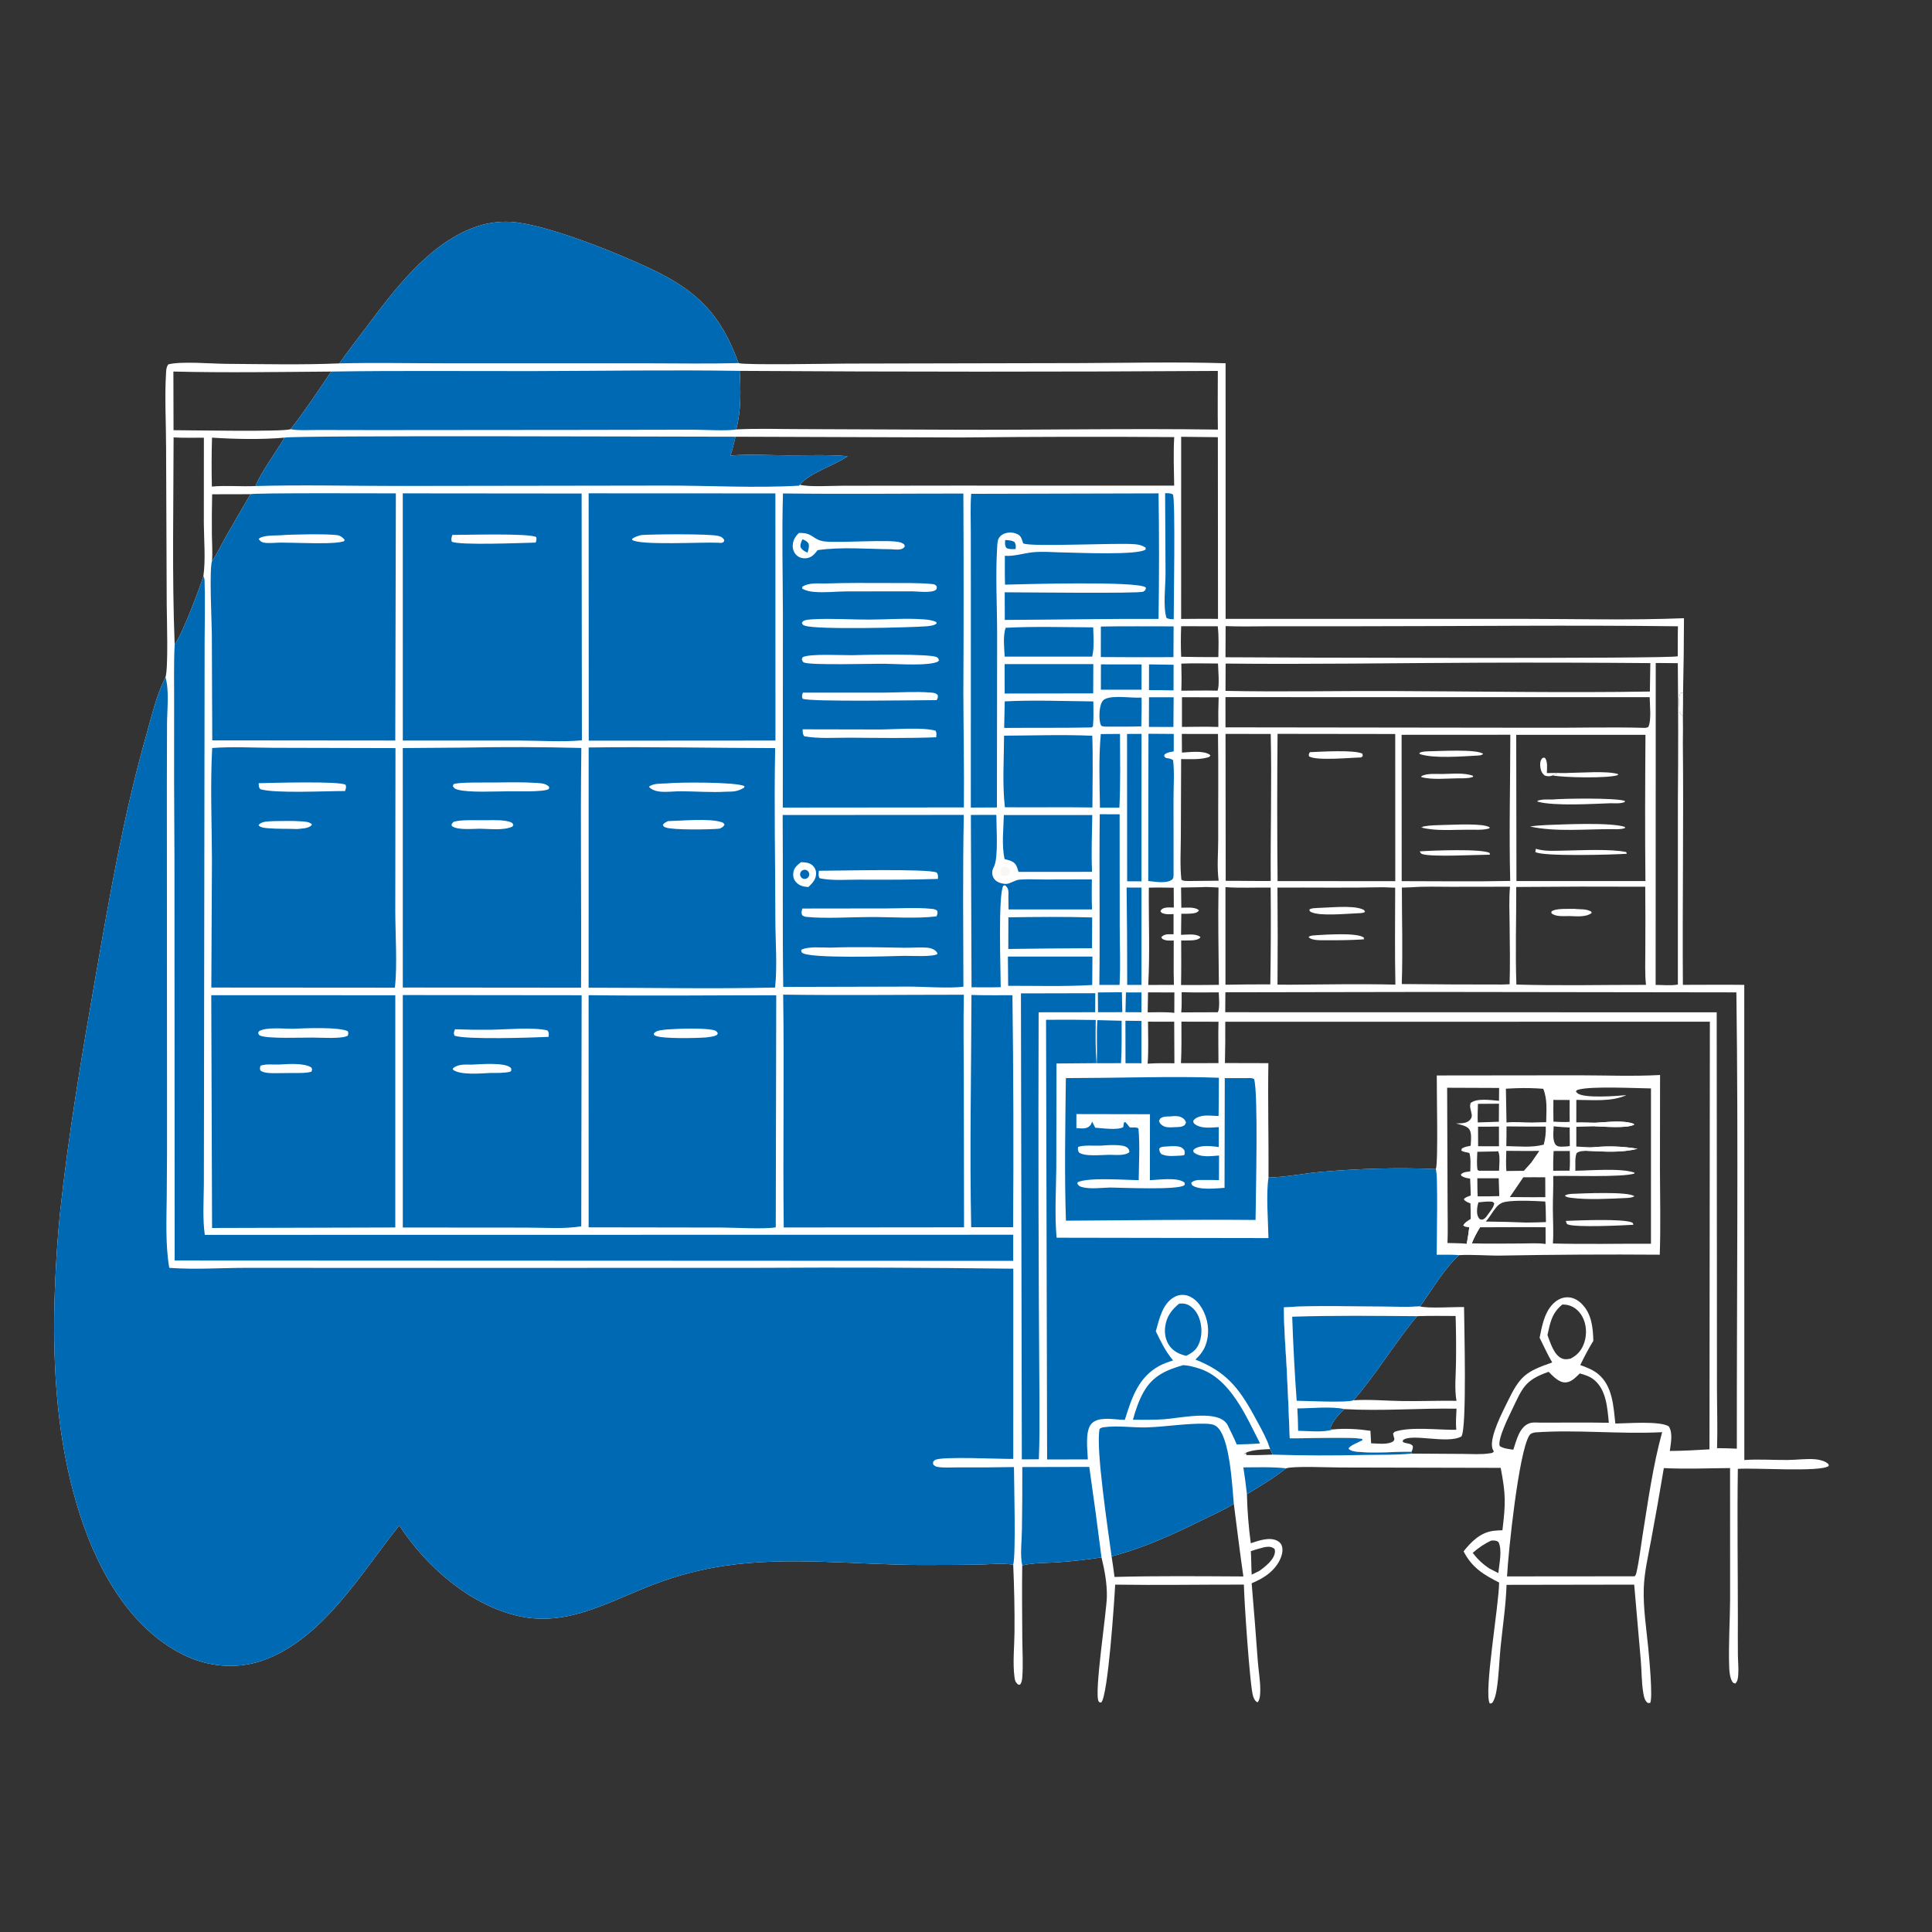 <?xml version="1.0" encoding="utf-8" ?>
<svg xmlns="http://www.w3.org/2000/svg" xmlns:xlink="http://www.w3.org/1999/xlink" width="1024" height="1024">
	<rect width="100%" height="100%" fill="#333333" stroke="none"/>
	<path fill="white" d="M179.893 192.607C184.279 186.303 189.058 180.218 193.667 174.073C208.72 154.004 226.877 129.564 251.169 120.606Q253.472 119.741 255.851 119.114Q258.23 118.487 260.66 118.104Q263.09 117.722 265.546 117.588Q268.003 117.453 270.46 117.569C288.931 118.602 326.652 133.881 344.474 142.253C369.37 153.949 382 166.421 391.416 192.45C394.523 193.615 441.051 192.726 449.224 192.702L572.313 192.444C598.027 192.359 623.897 191.735 649.591 192.538L649.602 328.01L806.419 328.001C835.046 328.01 863.948 328.807 892.541 327.664Q892.512 347.332 892.058 366.995L890.69 367.384C889.304 370.051 890.181 374.632 890.122 377.625C890.636 378.258 891.167 379.249 891.955 379.455Q892.076 386.597 891.949 393.738C892.388 436.48 891.66 479.243 891.967 521.99C902.806 521.99 913.663 521.856 924.5 521.998L924.529 773.837C932.192 773.325 939.977 773.877 947.66 773.819C952.44 773.783 957.702 772.989 962.405 773.472C964.395 773.677 967.067 774.296 968.622 775.623C969.397 776.285 969.175 775.941 969.246 777.001C964.801 780.404 929.662 777.823 921.09 778.536C920.702 804.989 921.109 831.476 921.104 857.933C921.103 864.379 921.039 870.832 921.122 877.277C921.166 880.711 921.548 884.203 921.302 887.625C921.177 889.362 921.039 891.047 919.766 892.306C918.803 892.064 918.567 892.041 918.034 891.118C916.95 889.243 916.614 886.186 916.529 884.044C916.056 872.053 916.906 859.936 916.99 847.936L916.973 778.108C905.335 778.186 893.482 778.711 881.867 778.116Q878.67 797.331 875.084 816.477C873.547 824.814 871.507 833.332 871.231 841.818C870.891 852.258 872.59 862.991 873.603 873.381C873.975 877.198 876.23 900.607 874.556 902.636C873.764 902.605 873.424 902.787 872.829 902.163C871.561 900.835 871.231 898.826 870.938 897.079C870.028 891.671 870.143 885.77 869.67 880.26L866.158 839.885L798.497 839.998C798.154 851.011 796.425 862.098 795.332 873.073C794.587 880.553 794.453 888.273 793.233 895.678C792.844 898.034 792.332 900.43 791.023 902.456C790.39 902.784 790.296 903.023 789.583 902.825C786.374 897.012 794.507 850.501 794.565 838.767C786.276 834.605 780.107 830.801 775.734 822.243C779.834 817.09 784.577 812.311 791.466 811.384C793.06 811.17 794.711 811.132 796.318 811.059C798.048 796.61 798.127 792.271 795.403 777.995L710.711 777.808C705.038 777.813 685.471 776.929 681.652 778.241C675.094 783.422 668.019 787.63 660.891 791.96Q661.2 805.013 662.944 817.952C667.034 816.602 672.876 814.453 677.022 816.662C678.363 817.377 679.242 818.405 679.576 819.914C680.288 823.132 678.557 826.94 676.747 829.503C673.376 834.276 668.639 836.94 663.4 839.182Q665.164 859.758 666.654 880.355C667.013 885.251 667.931 890.356 667.965 895.238C667.978 897.09 667.952 900.394 666.814 901.916C666.72 902.041 666.593 902.138 666.482 902.25C665.17 901.641 664.671 900.416 664.186 899.087C662.514 894.509 659.338 847.027 659.295 839.87C636.565 839.84 613.788 840.224 591.064 839.892C590.673 847.533 587.321 898.66 583.672 902.388C582.751 902.219 582.737 902.439 582.308 901.767C579.788 897.816 586.548 854.252 586.665 846.2C586.766 839.275 585.482 832.164 583.815 825.466Q572.174 827.258 560.423 828.063C554.318 828.474 547.764 828.255 541.802 829.704C541.637 842.6 541.739 855.478 541.835 868.378C541.886 875.204 542.359 882.336 541.808 889.128C541.696 890.513 541.498 891.771 540.652 892.907L539.609 892.845C538.304 891.638 537.988 891.015 537.743 889.256C536.675 881.583 537.631 872.91 537.705 865.144C537.818 853.163 537.539 841.278 537.026 829.314C530.908 828.384 524.005 829.196 517.822 829.305Q502.197 829.515 486.57 829.464C452.784 829.267 417.977 824.934 384.389 829.858Q374.91 831.245 365.636 833.645Q356.362 836.045 347.4 839.43C323.914 848.176 301.567 862.31 275.466 856.669C249.468 851.05 225.816 830.358 211.63 808.487C191.587 833.494 170.62 869.606 138.486 880.331C124.673 884.941 109.725 883.334 96.799 876.844C68.982 862.877 52.255 832.732 42.846 804.213C31.486 769.777 28.347 733.506 28.728 697.428Q29.154 670.347 31.758 643.388C36.296 600.832 43.492 558.773 50.834 516.629C58.227 474.188 65.653 431.497 77.427 390.011C80.381 379.602 82.856 368.577 87.728 358.882C89.256 354.044 88.431 327.877 88.366 320.71L88.031 237.073C88.022 223.911 87.202 210.239 88.037 197.137C88.132 195.649 88.294 194.394 89.165 193.144C95.707 191.363 112.183 192.786 119.762 192.839C139.771 192.98 159.905 193.439 179.893 192.607ZM680.48 692.93C680.488 703.656 681.363 714.309 681.968 725.011Q682.904 743.659 683.597 762.318C689.466 762.493 719.41 761.396 722.138 762.763L722.054 763.401C720.291 764.461 715.441 766.076 714.773 767.826C716.096 769.339 719.3 769.467 721.197 769.605C730.101 770.253 739.219 769.373 748.147 769.437L748.056 770.44L775.259 770.601C779.875 770.613 785.01 771.028 789.565 770.294C790.642 770.12 791.136 770.186 791.773 769.292C791.491 768.765 791.086 768.103 790.941 767.508C789.467 761.483 796.316 748.5 798.998 742.972C805.658 729.248 808.531 727.092 822.705 722.122C820.227 717.959 818.211 713.373 816.027 709.04C817.222 703.115 818.375 696.482 822.47 691.77C824.487 689.449 827.241 687.725 830.38 687.592C833.445 687.463 836.119 688.869 838.257 690.973C843.596 696.229 844.327 703.612 844.499 710.676C841.943 714.807 839.706 719.149 837.561 723.505C840.936 724.723 844.274 725.969 847.082 728.284C854.719 734.582 855.173 745.407 856.157 754.505C862.481 754.448 879.69 752.995 884.492 756.006C886.803 759.696 885.541 764.954 885.033 769.043C892.055 769.005 899.051 768.583 906.059 768.186L906.267 541.515L649.412 541.559Q649.497 552.501 649.23 563.441L672.269 563.497C671.938 583.71 672.454 603.891 672.34 624.086C681.629 623.953 691.018 621.9 700.301 621.099C720.338 619.37 740.924 618.744 761.021 619.623C762.355 622.193 761.5 658.953 761.492 665.009C765.369 665.031 769.391 664.843 773.241 665.255C765.31 672.684 759.025 683.547 752.687 692.414C746.761 692.838 740.658 692.559 734.712 692.553C716.773 692.535 698.358 691.649 680.48 692.93ZM645.48 196.601Q518.763 197.388 392.046 196.571C392.645 206.517 392.854 217.906 390.2 227.597C401.737 227.003 413.499 227.455 425.061 227.437L502.853 227.746C550.392 227.992 597.975 226.994 645.508 227.689C645.327 217.34 645.482 206.954 645.48 196.601ZM798.76 835.528L866.394 835.47C866.993 834.799 867.132 834.404 867.338 833.517C868.804 827.183 869.516 820.503 870.548 814.078C873.475 795.859 876.066 776.889 880.977 759.08C858.62 760.264 835.928 757.614 813.581 759.21C812.104 759.592 811.317 759.626 810.487 760.975C804.958 769.954 799.442 822.184 798.76 835.528ZM649.476 525.94L649.399 536.506L909.888 536.549L909.991 670.75L910.021 735.1C910.033 745.894 910.42 756.764 910.072 767.548C913.569 767.603 917.065 767.636 920.558 767.826C920.476 687.234 921.405 606.553 920.318 525.974L758.516 525.752L649.476 525.94ZM803.745 466.961L872.108 466.978C871.849 441.161 871.953 415.294 872.129 389.474L803.632 389.482L803.745 466.961ZM387.178 241.415C397.153 240.669 407.427 241.29 417.433 241.33C427.939 241.373 438.791 240.864 449.257 241.784C441.897 247.046 429.557 250.232 423.944 256.899C428.281 258.256 441.447 257.437 446.751 257.451L505.094 257.378L622.336 257.39C622.225 248.853 621.849 240.189 622.361 231.668Q566.01 231.277 509.66 231.869L389.819 231.469C388.986 234.758 388.303 238.221 387.178 241.415ZM677.146 467.003L739.527 467.02L739.501 389.036L677.133 388.955Q676.772 427.979 677.146 467.003ZM742.926 467.026C762.08 467.01 781.297 467.331 800.443 466.911C799.789 441.138 800.491 415.222 800.499 389.431L742.88 389.463L742.926 467.026ZM889.248 347.831C889.266 342.54 889.199 337.234 889.348 331.945C832.744 331.233 776.057 331.923 719.444 331.931L673.681 331.931C665.692 331.926 657.584 332.19 649.607 331.852L649.534 348.354C671.964 348.542 886.07 349.288 889.248 347.831ZM649.532 385.509L816.157 385.719C834.783 385.841 853.533 385.254 872.136 385.796L873.591 385.401C875.398 381.829 874.422 373.715 874.364 369.524L649.522 369.496L649.532 385.509ZM803.712 521.836C826.548 522.506 849.546 521.962 872.399 521.995C871.777 516 872.05 509.798 872.05 503.77Q872.157 486.877 872.01 469.984Q837.827 469.813 803.645 470.114C803.696 487.308 803.102 504.664 803.712 521.836ZM112.373 231.964Q111.99 244.925 112.296 257.888C119.948 257.174 127.757 257.988 135.458 257.61C137.681 251.385 146.919 238.589 150.8 231.972C138.399 233.034 124.803 232.759 112.373 231.964ZM645.429 331.944L626.043 331.912C625.827 337.352 625.805 342.659 626.044 348.103Q635.898 348.324 645.754 348.267C645.814 342.785 646.084 337.404 645.429 331.944ZM649.522 470.211L649.516 521.935Q661.404 521.699 673.295 521.751Q673.716 496.103 673.482 470.452C665.565 470.33 657.401 470.75 649.522 470.211ZM636.52 470.231L625.987 470.411L626.123 481.116C628.625 481.108 633.138 480.594 635.164 482.245C635.287 482.344 635.379 482.476 635.486 482.592C634.592 483.701 633.699 483.909 632.279 484.108C630.296 484.386 628.124 484.289 626.117 484.317L625.974 495.49C628.639 495.41 633.747 494.704 635.976 496.456C636.101 496.555 636.196 496.686 636.306 496.801C635.125 498.091 633.315 498.32 631.603 498.41C629.758 498.508 627.892 498.482 626.044 498.474L626.086 510.395C626.057 514.286 626.081 518.185 625.979 522.075C632.663 522.057 639.356 522.114 646.037 521.994C645.893 504.83 645.516 487.568 645.841 470.408C642.805 470.308 639.539 469.972 636.52 470.231ZM622.009 484.478C619.824 484.557 617.874 484.787 615.828 483.87L615.021 482.977C615.55 481.911 616.082 481.548 617.218 481.224C618.666 480.811 620.649 481.008 622.151 481.024L622.084 470.516C617.687 470.436 613.301 470.348 608.904 470.482C608.764 487.751 609.516 504.785 608.592 522.058L622.195 521.999Q622.006 514.938 622.078 507.875L622.097 498.489C619.925 498.537 618.087 498.748 616.119 497.668L615.495 496.781C616.594 495.551 617.671 495.238 619.315 495.173C620.212 495.138 621.116 495.155 622.015 495.168L622.009 484.478ZM828.103 691.407C822.461 695.995 821.672 700.892 820.19 707.6C821.684 711.55 823.642 718.418 828.016 720.072C829.611 720.675 830.887 720.412 832.484 720.078C836.159 718.22 838.449 715.452 839.734 711.508C841.182 707.066 840.875 701.805 838.577 697.694C837.067 694.995 834.616 692.723 831.596 691.876C830.432 691.549 829.313 691.417 828.103 691.407ZM590.708 835.81C613.446 835.205 636.269 835.434 659.015 835.557C657.143 822.709 655.608 809.895 653.947 797.029C648.93 800.224 643.227 802.697 637.893 805.33C621.914 813.218 606.495 820.388 589.161 824.886Q590.022 830.336 590.708 835.81ZM645.821 563.485C645.824 556.189 645.612 548.83 645.834 541.542L626.176 541.498C626.184 548.823 626.309 556.175 625.933 563.491L645.821 563.485ZM645.752 385.302Q645.61 377.439 645.915 369.581L626.464 369.533L626.463 385.285C632.878 385.261 639.344 385.076 645.752 385.302ZM789.25 831.261L794.154 833.767C794.594 828.98 796.357 821.541 794.206 817.274C792.785 816.347 792.136 816.527 790.47 816.517C786.676 818.25 783.711 820.326 780.566 823.053C783.074 826.346 785.813 828.936 789.25 831.261ZM626.083 536.585L645.422 536.513C646.69 534.694 646.012 528.418 645.97 525.978C639.43 525.951 632.825 526.126 626.294 525.877C626.253 529.4 626.429 533.087 626.083 536.585ZM877.519 522.027C881.224 522.014 885.699 522.501 889.302 521.839L889.317 423.63Q889.639 387.564 889.27 351.499L877.576 351.393L877.519 522.027ZM112.443 261.976Q112.188 272.642 112.295 283.31C112.35 287.938 112.737 292.802 112.354 297.402C115.091 293.613 117.133 289.023 119.443 284.934C123.802 277.217 128.319 269.583 132.789 261.93L112.443 261.976ZM667.398 832.652C670.542 830.448 675.579 826.557 675.765 822.387C675.79 821.808 675.647 821.438 675.496 820.911C673.998 819.783 672.654 819.657 670.78 819.951C670.492 819.996 670.205 820.049 669.917 820.098Q666.407 820.99 662.967 822.121C663.254 826.284 663.148 830.449 663.421 834.605L667.398 832.652ZM608.264 563.771C612.989 563.424 617.725 563.521 622.459 563.55L622.354 541.521L608.477 541.503C608.469 548.861 608.836 556.444 608.264 563.771ZM92.009 231.836C91.967 268.366 91.157 305.101 92.572 341.6C96.667 336.191 105.532 312.509 107.793 305.446C109.041 296.407 108.102 286.614 108.039 277.473L108.063 232C102.738 231.972 97.322 232.14 92.009 231.836ZM645.575 351.674C639.099 351.641 632.589 351.484 626.118 351.729C626.258 356.524 626.316 361.29 626.126 366.084C632.505 366.067 638.92 365.905 645.294 366.074C646.505 363.683 645.623 354.817 645.575 351.674ZM673.517 466.927C673.329 440.978 674.106 414.945 673.505 389.016L649.553 388.976L649.643 466.861C657.6 466.811 665.563 467.016 673.517 466.927ZM674.543 770.976L673.183 768.043C669.812 768.258 661.617 768.317 659.175 770.872L660.556 770.172L660.498 771.193C665.213 771.37 669.835 771.162 674.543 770.976ZM622.408 536.826L622.447 526.008L608.481 525.981L608.3 536.559C612.983 536.524 617.748 536.311 622.408 536.826ZM629.875 466.952L645.904 466.797C644.935 459.599 645.709 451.775 645.678 444.485C645.602 426.011 645.866 407.483 645.563 389.017L626.395 388.994L626.453 398.882C630.306 398.678 637.846 397.625 641.156 400.003C641.295 400.102 641.408 400.233 641.533 400.349C641.006 401.318 640.732 401.278 639.7 401.554C635.482 402.682 630.383 402.345 626.026 402.334L625.871 443.307C625.855 450.812 625.339 458.825 626.169 466.274C627.371 467.055 628.469 466.878 629.875 466.952ZM784.466 351.253C739.542 351.4 694.518 352.181 649.607 351.703L649.538 366.178C679.188 366.791 708.813 366.124 738.462 366.267C783.771 366.421 829.178 367.274 874.474 366.529L874.709 351.461Q829.588 351.083 784.466 351.253ZM154.016 227.497C161.686 217.723 168.598 207.218 175.572 196.937C147.753 197.143 119.708 197.615 91.903 196.929L91.974 228.014C101.638 228.022 149.587 228.974 154.016 227.497ZM820.802 727.087C808.137 731.524 807.002 735.52 801.361 747.281C799.535 751.088 793.728 762.684 794.855 766.419C796.877 767.819 799.693 767.991 802.088 768.37C803.724 763.625 805.144 756.708 810.209 754.526C812.078 753.721 814.375 753.988 816.375 754.033C828.483 754.042 840.62 753.879 852.724 754.102C851.928 746.289 851.428 736.692 844.89 731.328C842.618 729.463 840.1 728.757 837.344 727.938C835.192 729.981 832.821 732.682 829.611 732.715C826.13 732.75 823.073 729.348 820.802 727.087ZM645.489 231.72L626.041 231.511L626.028 328.055C632.536 328.027 639.062 327.904 645.568 328.03L645.489 231.72ZM677.08 470.446Q677.318 496.163 677.103 521.88L683.875 521.911C702.401 521.769 721.072 521.433 739.586 521.861C739.225 504.755 739.462 487.609 739.471 470.498L733.058 470.26C714.414 470.666 695.73 470.331 677.08 470.446ZM748.249 470.272L743.023 470.445C743.017 487.434 743.54 504.596 742.961 521.561Q769.542 521.842 796.125 521.82L800.127 521.687C800.414 511.092 800.249 500.547 800.128 489.953C800.052 483.352 799.737 476.541 800.334 469.976L768.913 470.023C762.065 470.009 755.076 469.76 748.249 470.272Z"/>
	<path fill="#0069B4" d="M87.728 358.882C89.774 366.202 88.572 375.961 88.53 383.603L88.436 415.641L88.532 589.393Q88.59 611.487 88.379 633.58C88.286 646.247 87.578 659.463 89.717 671.982C103.24 673 117.038 671.994 130.609 671.986L216.371 672.029L402.307 671.979Q469.691 671.589 537.071 672.44L537.056 773.241C530.17 773.401 499.288 771.766 495.62 773.808C495.193 774.046 494.91 774.478 494.555 774.813L494.599 776.189C495.452 776.975 495.763 777.283 496.951 777.492C500.2 778.064 503.96 777.72 507.291 777.759Q522.36 777.845 537.426 777.573C537.455 786.56 538.501 823.893 537.026 829.314C530.908 828.384 524.005 829.196 517.822 829.305Q502.197 829.515 486.57 829.464C452.784 829.267 417.977 824.934 384.389 829.858Q374.91 831.245 365.636 833.645Q356.362 836.045 347.4 839.43C323.914 848.176 301.567 862.31 275.466 856.669C249.468 851.05 225.816 830.358 211.63 808.487C191.587 833.494 170.62 869.606 138.486 880.331C124.673 884.941 109.725 883.334 96.799 876.844C68.982 862.877 52.255 832.732 42.846 804.213C31.486 769.777 28.347 733.506 28.728 697.428Q29.154 670.347 31.758 643.388C36.296 600.832 43.492 558.773 50.834 516.629C58.227 474.188 65.653 431.497 77.427 390.011C80.381 379.602 82.856 368.577 87.728 358.882Z"/>
	<path fill="#0069B4" d="M179.893 192.607C184.279 186.303 189.058 180.218 193.667 174.073C208.72 154.004 226.877 129.564 251.169 120.606Q253.472 119.741 255.851 119.114Q258.23 118.487 260.66 118.104Q263.09 117.722 265.546 117.588Q268.003 117.453 270.46 117.569C288.931 118.602 326.652 133.881 344.474 142.253C369.37 153.949 382 166.421 391.416 192.45C375.398 192.875 359.305 192.571 343.279 192.568L235.27 192.556C216.841 192.559 198.312 192.156 179.893 192.607Z"/>
	<path fill="#0069B4" d="M541.841 777.571L577.335 777.495Q580.793 801.451 583.815 825.466Q572.174 827.258 560.423 828.063C554.318 828.474 547.764 828.255 541.802 829.704C540.603 824.252 541.567 816.593 541.644 810.936Q541.901 794.254 541.841 777.571Z"/>
	<path fill="#0069B4" d="M659 777.745C666.407 777.721 674.303 777.408 681.652 778.241C675.094 783.422 668.019 787.63 660.891 791.96Q660.116 784.83 659 777.745Z"/>
	<path fill="#0069B4" d="M554.429 540.511Q567.603 540.379 580.775 540.611C580.633 548.223 580.606 555.906 581.186 563.498L559.961 563.673L559.855 618.905C559.744 631.251 558.906 643.707 560.026 656.02L672.308 656.207C672.155 646.781 670.96 633.03 672.34 624.086C681.629 623.953 691.018 621.9 700.301 621.099C720.338 619.37 740.924 618.744 761.021 619.623C762.355 622.193 761.5 658.953 761.492 665.009C765.369 665.031 769.391 664.843 773.241 665.255C765.31 672.684 759.025 683.547 752.687 692.414C756.572 693.595 771.064 692.659 775.977 692.76C776.024 701.852 777.566 756.859 774.599 761.335C767.258 765.548 748.276 759.541 743.627 763.28L743.496 764.235C744.393 764.727 745.125 764.874 746.114 765.06C747.278 765.28 747.875 765.45 748.771 766.286C749.02 767.7 748.684 768.134 748.147 769.437L748.056 770.44C739.801 771.236 731.432 771.005 723.144 771.142Q698.841 771.752 674.543 770.976L673.183 768.043L672.633 766.485C672.353 765.674 672.086 764.863 671.747 764.074C669.708 759.328 667.074 754.692 664.594 750.164C656.466 735.329 649.573 726.899 633.606 720.606C635.972 718.28 637.776 716.161 638.978 712.999C641.114 707.378 640.634 701.051 638.174 695.61C636.481 691.866 633.61 688.077 629.551 686.761C627.066 685.954 624.448 686.251 622.195 687.565C616.056 691.145 614.412 699.27 612.603 705.608C615.383 711.32 617.669 716.114 621.757 721.039C619.344 721.829 616.764 722.697 614.528 723.906C603.238 730.015 599.779 741.114 596.183 752.565C592.7 752.495 589.148 751.884 585.669 752.033C583.069 752.144 580.226 752.637 578.426 754.699C574.97 758.656 576.433 768.532 576.575 773.513L554.992 773.547L554.429 540.511ZM680.48 692.93C680.488 703.656 681.363 714.309 681.968 725.011Q682.904 743.659 683.597 762.318C689.466 762.493 719.41 761.396 722.138 762.763L722.054 763.401C720.291 764.461 715.441 766.076 714.773 767.826C716.096 769.339 719.3 769.467 721.197 769.605C730.101 770.253 739.219 769.373 748.147 769.437C748.684 768.134 749.02 767.7 748.771 766.286C747.875 765.45 747.278 765.28 746.114 765.06C745.125 764.874 744.393 764.727 743.496 764.235L743.627 763.28C748.276 759.541 767.258 765.548 774.599 761.335C777.566 756.859 776.024 701.852 775.977 692.76C771.064 692.659 756.572 693.595 752.687 692.414C746.761 692.838 740.658 692.559 734.712 692.553C716.773 692.535 698.358 691.649 680.48 692.93Z"/>
	<path fill="white" d="M752.687 692.414C756.572 693.595 771.064 692.659 775.977 692.76C776.024 701.852 777.566 756.859 774.599 761.335C767.258 765.548 748.276 759.541 743.627 763.28L743.496 764.235C744.393 764.727 745.125 764.874 746.114 765.06C747.278 765.28 747.875 765.45 748.771 766.286C749.02 767.7 748.684 768.134 748.147 769.437C739.219 769.373 730.101 770.253 721.197 769.605C719.3 769.467 716.096 769.339 714.773 767.826C715.441 766.076 720.291 764.461 722.054 763.401L722.138 762.763C719.41 761.396 689.466 762.493 683.597 762.318Q682.904 743.659 681.968 725.011C681.363 714.309 680.488 703.656 680.48 692.93C698.358 691.649 716.773 692.535 734.712 692.553C740.658 692.559 746.761 692.838 752.687 692.414ZM771.97 742.461C770.85 736.25 771.62 729.005 771.703 722.681Q771.891 710.087 771.509 697.498C764.703 697.464 757.889 697.358 751.086 697.601C739.083 711.931 729.666 728.106 717.372 742.175C725.978 741.625 734.607 742.465 743.214 742.582C752.798 742.712 762.385 742.331 771.97 742.461ZM726.364 758.345L726.715 764.978C729.999 765.074 734.657 765.742 737.669 764.366C738.654 763.916 738.699 763.694 739.081 762.749C738.784 761.774 738.555 760.815 738.351 759.817L739.151 758.897C747.27 755.989 762.806 757.987 771.86 757.827C771.486 754.134 771.829 750.33 771.994 746.625C752.118 746.306 732.403 748.003 712.529 746.855C710.4 748.672 705.609 753.937 705.281 756.786C705.262 756.951 705.287 757.118 705.29 757.283L706.392 757.637C713.106 756.984 719.709 757.387 726.364 758.345Z"/>
	<path fill="#0069B4" d="M684.894 697.885C706.926 697.161 729.043 697.443 751.086 697.601C739.083 711.931 729.666 728.106 717.372 742.175C713.968 743.601 692.387 742.481 687.262 742.422Q685.66 720.176 684.894 697.885Z"/>
	<path fill="#0069B4" d="M687.613 746.492C694.684 746.485 705.864 745.298 712.529 746.855C710.4 748.672 705.609 753.937 705.281 756.786C705.262 756.951 705.287 757.118 705.29 757.283L706.392 757.637C701.488 759.391 693.292 758.409 688.034 758.347C688.026 754.385 687.834 750.448 687.613 746.492Z"/>
	<path fill="#0069B4" d="M414.99 261.532C446.844 261.939 478.743 261.59 510.602 261.591Q510.885 314.382 510.597 367.173C510.66 387.439 511.073 407.675 510.868 427.947L414.892 428.03L414.955 326.012C414.902 304.5 414.357 283.043 414.99 261.532Z"/>
	<path fill="white" d="M451.436 347.266C457.347 347.047 493.757 346.353 496.635 348.384C497.603 349.066 497.407 349.232 497.646 350.308L497.809 349.571L497.271 350.613C492.198 353.119 475.852 351.888 469.356 351.821C461.805 351.699 429.62 352.726 426.079 351.124C425.345 350.792 425.262 350.08 424.951 349.387L425.444 348.338C429.012 346.336 446.475 347.344 451.436 347.266Z"/>
	<path fill="white" d="M423.432 282.487C431.177 282.195 430.621 286.308 437.262 286.996C445.791 287.879 471.824 285.709 477.323 287.515C477.729 287.648 477.944 287.748 478.316 287.958C479.31 288.518 479.278 288.463 479.572 289.624C479.279 290.025 479.159 290.246 478.714 290.554C477.072 291.689 474.157 291.2 472.257 291.102C459.537 290.994 445.939 289.77 433.346 291.588L433.01 292.025C431.37 294.122 429.895 295.654 427.104 295.896C425.374 296.046 423.666 295.567 422.349 294.415C420.912 293.157 420.12 291.235 420.162 289.333C420.226 286.416 421.42 284.478 423.432 282.487Z"/>
	<path fill="#0069B4" d="M425.318 285.841C426.753 286.403 427.591 286.726 428.527 288.037C429.032 289.775 428.46 291.251 428.01 292.937C426.411 292.102 425.239 291.672 424.304 290.013C424.072 288.357 424.657 287.302 425.318 285.841Z"/>
	<path fill="white" d="M437.168 309.266C448.406 308.895 459.698 308.964 470.942 309.014C478.467 309.048 486.307 308.849 493.785 309.524C495.201 309.652 495.587 309.717 496.51 310.811C496.476 311.47 496.645 312.063 496.124 312.545C494.067 314.446 486.468 313.476 483.75 313.419L448.595 313.452C443.006 313.513 437.205 314.185 431.64 313.73C429.33 313.541 427.331 313.15 425.285 312.054L425.154 311.074C428.495 308.743 433.294 309.275 437.168 309.266Z"/>
	<path fill="white" d="M425.412 386.555L466.592 386.638C474.308 386.601 488.782 385.343 495.863 387.278C496.572 388.575 496.313 389.316 496.204 390.768C481.049 391.37 465.733 391.092 450.565 390.993C442.788 390.943 433.921 391.635 426.283 390.242C425.302 388.936 425.49 388.159 425.412 386.555Z"/>
	<path fill="white" d="M425.534 367.115L468.811 367.098C476.783 367.047 485.087 366.43 493.023 367.058C494.743 367.194 495.967 367.187 497.09 368.504C497.092 369.785 497.095 369.996 496.439 371.083C487.943 371.075 428.167 372.133 425.361 370.299C424.864 368.954 425.178 368.475 425.534 367.115Z"/>
	<path fill="white" d="M431.464 328.197C441.014 327.719 450.979 328.417 460.581 328.395C470.005 328.374 479.936 327.575 489.297 328.251C491.643 328.421 494.168 328.667 496.285 329.741L496.422 330.457C494.984 331.624 493.143 331.677 491.37 331.93C482.696 332.617 432.487 333.85 426.633 331.634C425.577 331.234 425.472 331.246 425.007 330.18L425.546 329.302C427.155 328.271 429.591 328.363 431.464 328.197Z"/>
	<path fill="#0069B4" d="M311.993 261.471L410.983 261.515L411.006 392.509L312.041 392.575L311.993 261.471Z"/>
	<path fill="white" d="M339.835 283.595C346.006 283.124 375.912 282.852 380.695 284.048C382.244 284.435 383.069 284.875 383.886 286.244L383.547 287.31C382.379 287.916 381.646 287.767 380.38 287.656C372.878 287.238 338.821 289.206 335.001 286.116L335.174 285.5C336.597 284.461 338.162 284.09 339.835 283.595Z"/>
	<path fill="#0069B4" d="M312 396.187C344.924 395.715 377.917 396.464 410.851 396.511C410.25 426.684 410.92 456.987 410.954 487.178C410.968 499.007 412.048 511.71 410.825 523.419C377.945 524.185 344.884 523.484 311.977 523.503L312 396.187Z"/>
	<path fill="white" d="M353.35 415.216C359.523 414.557 390.276 414.372 394.586 416.688L394.414 417.447C391.131 419.544 388.656 419.59 384.875 419.619C377.046 420.075 369.055 419.447 361.213 419.387C357.47 419.358 353.636 419.933 349.91 419.588C347.866 419.399 345.232 418.621 343.951 416.994C346.123 415.105 350.55 415.383 353.35 415.216Z"/>
	<path fill="white" d="M354.093 435.203C361.131 435.049 375.796 433.631 382.285 435.716C383.402 436.075 383.459 436.051 384.002 437.138C383.331 438.414 382.638 438.549 381.385 439.21C376.762 439.695 356.766 440.017 352.955 438.611C351.928 438.232 351.763 438.201 351.323 437.175C352.078 436.111 352.958 435.749 354.093 435.203Z"/>
	<path fill="#0069B4" d="M213.481 261.49L308.271 261.575L308.418 392.402C297.576 393.343 286.69 392.537 275.821 392.516L213.498 392.5L213.481 261.49Z"/>
	<path fill="white" d="M239.734 283.524C245.888 283.548 281.419 282.495 284.244 284.72C284.474 286.038 284.358 286.311 283.898 287.585C277.31 287.73 242.805 289.176 239.438 287.056C238.977 285.648 239.37 284.937 239.734 283.524Z"/>
	<path fill="#0069B4" d="M112.463 396.463C123.195 395.641 134.428 396.329 145.211 396.354L209.608 396.51L209.508 482.667C209.508 494.915 210.66 511.782 209.294 523.489L112.01 523.421L112.338 455.089C112.244 435.607 111.408 415.918 112.463 396.463Z"/>
	<path fill="white" d="M137.108 415.112C142.91 414.986 180.915 413.846 183.207 416.008C183.649 417.329 183.298 418.003 182.875 419.267C172.75 419.226 145.927 420.647 137.997 418.308C137.012 417.163 137.197 416.588 137.108 415.112Z"/>
	<path fill="white" d="M145.151 435.208C149.902 435.181 154.765 434.973 159.501 435.315C161.458 435.457 164.013 435.466 165.344 437.001C165.265 437.123 165.201 437.256 165.108 437.367C163.602 439.167 159.73 439.148 157.544 439.406C152.378 439.184 147.156 439.428 142.007 438.976C140.354 438.831 138.132 438.721 137.038 437.407C137.126 437.277 137.196 437.134 137.301 437.017C138.957 435.167 142.838 435.356 145.151 435.208Z"/>
	<path fill="#0069B4" d="M132.789 261.93C134.219 261.19 202.062 261.5 209.811 261.503L209.508 392.498L112.499 392.409L112.279 335.948C112.218 329.415 110.854 302.154 112.354 297.402C115.091 293.613 117.133 289.023 119.443 284.934C123.802 277.217 128.319 269.583 132.789 261.93Z"/>
	<path fill="white" d="M148.722 283.71C154.054 283.206 174.025 282.889 178.762 283.652C180.428 283.921 181.679 284.836 182.673 286.161L182.347 286.844C179.399 287.769 176.194 287.723 173.125 287.898C165.159 288.038 157.212 287.66 149.249 287.593C146.264 287.569 142.914 288.071 139.988 287.638C138.645 287.439 137.828 286.751 137.115 285.662C139.09 283.562 145.753 283.878 148.722 283.71Z"/>
	<path fill="#0069B4" d="M311.978 527.472C345.106 527.903 378.29 527.499 411.424 527.504L411.169 650.515C404.208 651.599 389.883 650.627 382.274 650.62L311.988 650.512L311.978 527.472Z"/>
	<path fill="white" d="M353.268 545.655C359.301 545.21 372.196 544.767 377.839 545.877C379.307 546.166 379.692 546.42 380.476 547.666L379.999 548.522C378.257 549.526 376.084 549.6 374.12 549.866C369.547 550.235 350.902 550.689 347.361 548.964C346.555 548.572 346.813 548.791 346.508 547.916C346.588 547.792 346.653 547.658 346.747 547.544C348.031 546.005 351.39 545.92 353.268 545.655Z"/>
	<path fill="#0069B4" d="M245.566 396.25Q276.849 395.628 308.127 396.439C307.546 438.768 308.25 481.161 307.97 523.504L276.75 523.473L213.493 523.418L213.483 396.496L245.566 396.25Z"/>
	<path fill="white" d="M262.587 414.732C269.977 414.652 277.473 414.479 284.848 415.003C287.114 415.164 289.54 415.327 291.099 417.099L290.889 418.207C288.215 419.926 273.161 419.341 269.112 419.413C262.453 419.429 248.512 420.184 242.653 418.553C241.283 418.172 240.736 417.898 240.023 416.679L240.361 415.683C242.089 414.42 259.283 414.818 262.587 414.732Z"/>
	<path fill="white" d="M258.289 434.725C261.914 434.679 267.341 434.494 270.673 435.761C271.62 436.12 271.702 436.429 272.118 437.276L271.547 438.132C266.92 440.288 259.328 439.273 254.25 439.241C250.517 439.276 243.047 440.019 239.906 438.086C239.26 437.689 239.47 437.723 239.351 436.87L240.219 435.734C243.274 434.221 254.245 434.849 258.289 434.725Z"/>
	<path fill="#0069B4" d="M111.971 527.471L209.524 527.507L209.514 650.586L112.401 650.852L111.971 527.471Z"/>
	<path fill="white" d="M155.24 545.269C160.934 544.995 180.1 544.18 184.421 546.637C184.676 547.739 184.629 547.894 184.326 548.928C181.251 550.777 169.577 549.917 165.621 549.934C160.113 549.911 142.381 550.612 138.085 548.984C137.058 548.595 137.157 548.271 136.818 547.407L137.299 546.552C141.032 544.247 150.626 545.312 155.24 545.269Z"/>
	<path fill="white" d="M147.885 564.231C152.327 563.967 161.161 563.239 165.031 565.803C165.572 566.896 165.452 566.853 165.057 568.027C161.713 568.984 157.4 568.634 153.896 568.722Q150.699 568.805 147.5 568.792C145.052 568.761 139.721 569.109 137.954 567.278C137.713 566.133 137.719 565.94 138.088 564.831C140.611 563.845 145.096 564.296 147.885 564.231Z"/>
	<path fill="#0069B4" d="M415.096 527.189C447.002 527.606 478.956 527.24 510.868 527.231C510.531 541.916 510.808 556.666 510.831 571.357L510.96 650.498L415.393 650.589C414.908 609.462 415.7 568.32 415.096 527.189Z"/>
	<path fill="#0069B4" d="M213.492 527.403L308.279 527.503L308.082 649.958C298.756 651.523 288.219 650.616 278.709 650.655L213.498 650.603L213.492 527.403Z"/>
	<path fill="white" d="M241.157 545.535Q250.495 545.898 259.84 545.789C267.856 545.684 283.051 544.323 290.177 546.156C291.129 547.535 290.877 547.935 290.755 549.562C282.504 549.956 246.466 551.15 240.868 548.901C240.269 547.418 240.667 547.017 241.157 545.535Z"/>
	<path fill="white" d="M250.112 564.268C254.479 564.075 267.586 562.967 270.621 565.901C271.112 566.376 270.983 566.749 271.025 567.378L270.398 568.043C267.018 568.832 263.34 568.646 259.875 568.693C255.003 568.92 243.94 569.962 240.078 566.97L240.113 566.173C242.978 563.82 246.614 564.292 250.112 564.268Z"/>
	<path fill="#0069B4" d="M107.793 305.446C108.227 306.285 108.39 306.769 108.425 307.733C108.806 318.235 108.468 328.866 108.456 339.378L108.376 400.958L108.115 590.484L108.048 627.918C107.971 636.668 107.338 645.835 108.544 654.508L537.03 654.442L537.01 668.286L92.572 668.093L92.468 455.774Q92.168 414.878 92.288 373.982C92.36 363.244 92.013 352.312 92.572 341.6C96.667 336.191 105.532 312.509 107.793 305.446Z"/>
	<path fill="white" d="M761.524 570.019L836.862 569.933C851.12 569.95 865.638 570.549 879.867 569.772L879.804 620.053C879.87 635.029 880.225 650.049 879.705 665.018Q837.76 664.704 795.82 665.478C788.309 665.601 780.738 664.835 773.241 665.255C769.391 664.843 765.369 665.031 761.492 665.009C761.5 658.953 762.355 622.193 761.021 619.623C762.372 616.657 761.408 577.006 761.524 570.019ZM835.474 594.886C838.963 594.75 842.532 594.976 846.027 595.049C852.039 594.747 860.212 593.608 865.942 595.657L866.122 596.09C862.284 598.168 850.317 597.11 845.568 596.976Q840.529 597.125 835.488 597.222L835.476 607.696C838.525 607.864 841.575 608.077 844.629 608.048C852.616 607.319 860.004 607.557 867.913 608.872C858.958 611.141 850.054 610.326 840.915 609.954C838.933 610.118 837.363 609.971 835.681 611.119C834.552 613.656 835.131 617.648 834.954 620.518C843.081 620.42 859.063 618.999 866.284 621.513L866.271 622C859.777 624.097 831.89 623.02 823.25 623.292C823.38 629.108 823.021 634.923 823.05 640.74C823.081 646.839 823.478 652.99 823.071 659.075C840.362 659.523 857.74 659.134 875.045 659.206L875.056 576.888C866.38 576.767 843.763 575.629 836.832 577.474C835.989 577.699 835.726 577.714 835.273 578.483C835.478 578.742 835.654 579.028 835.89 579.259C839.062 582.374 857.108 580.875 862.038 580.446C854.135 584.065 843.973 582.971 835.491 582.959L835.474 594.886ZM767.203 658.816C770.582 658.93 774.048 658.891 777.41 659.21Q778.224 654.865 778.751 650.476C777.35 650.321 776.677 650.396 775.53 649.539C776.29 647.897 778.018 647.047 779.508 646.054C779.468 643.319 779.476 640.571 779.369 637.838C778.074 637.273 776.628 636.874 775.842 635.631C776.841 634.406 778.061 634.209 779.523 633.653C779.424 630.662 779.372 627.66 779.208 624.672C777.392 624.417 776.104 624.216 774.541 623.226L774.33 622.401C775.555 621.383 776.25 621.268 777.745 621.061L778.643 620.93L779.283 620.848C779.338 617.641 779.666 614.266 778.845 611.145C777.412 610.588 775.537 610.74 774.486 609.706C774.777 608.86 774.595 608.828 775.461 608.387C776.701 607.754 778.144 607.551 779.497 607.276C779.569 604.762 780.289 600.254 778.517 598.238C777.094 596.619 773.788 596.035 771.748 595.466C774.275 595.322 777.377 595.591 779.188 593.501C779.945 592.629 780.197 591.753 780.028 590.621C779.932 589.981 779.768 589.354 779.623 588.724C779.23 587.014 778.949 586.359 779.432 584.649C782.738 581.862 790.432 583.147 794.505 583.454L794.562 576.637L767.017 576.529L767.243 637.643C767.22 644.663 767.483 651.81 767.203 658.816ZM783.007 610.475C782.909 613.658 782.586 617.005 783.149 620.142C784.11 620.58 783.684 620.533 784.375 620.52L794.532 620.526C794.569 617.898 795.258 612.348 794.006 610.143L793.136 610.275L783.007 610.475ZM831.963 594.601C831.957 590.743 831.885 586.874 831.956 583.017L823.332 582.98C823.33 586.815 823.26 590.663 823.355 594.497C826.232 594.636 829.086 594.836 831.963 594.601ZM794.494 607.559L794.464 597.095Q788.927 597.195 783.39 597.162L783.435 607.527L794.494 607.559ZM819.055 634.515L819.014 624.001C815.143 623.989 811.265 623.928 807.394 623.985L800.261 634.463L812.375 634.549L819.055 634.515ZM783.344 585.065C783.257 588.339 783.083 591.637 783.248 594.908L794.435 594.552Q794.501 589.771 794.487 584.989L783.344 585.065ZM783.198 634.096Q788.931 634.145 794.662 633.958L794.348 624.509L783.017 624.498C783.061 627.687 783.007 630.914 783.198 634.096ZM818.211 606.673C819.072 603.404 819.414 600.522 819.292 597.122Q808.886 597.149 798.481 597.023C798.452 600.495 798.501 603.987 798.378 607.456C804.757 607.57 812.014 608.376 818.211 606.673ZM819.218 659.337L819.182 650.474C807.615 650.325 796.024 650.5 784.454 650.48C782.729 653.281 781.281 655.933 780.1 659.006C788.893 659.272 797.723 659.084 806.521 659.07C810.698 659.063 815.092 658.739 819.218 659.337ZM823.471 596.96C823.425 599.695 822.685 604.51 824.538 606.716C825.266 607.583 826.3 607.747 827.379 607.755C828.938 607.768 830.488 607.682 832.024 607.413L831.966 597.593C829.131 597.429 826.29 597.311 823.471 596.96ZM798.404 620.652C801.498 620.615 804.595 620.548 807.688 620.555L811.621 616.159L815.863 610.011C810.038 609.999 804.195 610.083 798.372 609.965C798.247 613.549 798.142 617.071 798.404 620.652ZM783.59 637.268C782.924 639.37 782.372 643.124 783.528 645.13C783.899 645.773 783.971 645.795 784.433 646.261C785.604 646.47 785.94 646.544 786.962 645.729C787.572 645.242 788.125 644.366 788.601 643.738C789.841 641.985 791.679 639.965 791.99 637.811C791.257 636.975 791.25 636.983 790.188 636.887C788.081 636.698 785.705 637.095 783.59 637.268ZM823.439 610.075C823.248 613.566 823.162 617.01 823.222 620.505L831.895 620.499C832.222 617.033 832.069 613.521 832.027 610.043L823.439 610.075ZM787.449 647.445Q798.145 647.539 808.833 647.979Q814.108 647.942 819.379 647.733C819.291 644.12 819.348 640.431 819.039 636.833C812.887 636.49 806.441 636.174 800.291 636.672C797.013 637.02 795.173 637.378 792.978 639.975C790.962 642.361 789.623 645.153 787.449 647.445ZM812.308 594.952Q815.907 594.81 819.509 594.79C819.582 588.768 820.269 582.761 817.954 577.079C813.108 576.707 808.346 576.601 803.489 576.777L798.154 577.023L798.481 594.928C803.058 594.459 807.714 594.995 812.308 594.952Z"/>
	<path fill="white" d="M829.937 647.105C836.41 646.845 859.928 645.852 864.857 647.898C865.628 648.218 865.488 648.443 865.719 649.163C860.209 649.497 834.777 650.688 830.923 648.952C830.154 648.606 830.179 647.848 829.937 647.105Z"/>
	<path fill="white" d="M833.035 632.772C838.366 632.56 863.061 631.387 866.256 634.034C865.019 634.823 863.674 634.821 862.253 634.956C853.397 635.35 841.517 636.035 832.848 634.876C831.794 634.735 830.057 634.577 829.402 633.697C830.622 632.934 831.637 632.938 833.035 632.772Z"/>
	<path fill="white" d="M844.629 608.048C852.616 607.319 860.004 607.557 867.913 608.872C858.958 611.141 850.054 610.326 840.915 609.954L841.032 609.24C842.06 608.243 843.248 608.305 844.629 608.048Z"/>
	<path fill="white" d="M846.027 595.049C852.039 594.747 860.212 593.608 865.942 595.657L866.122 596.09C862.284 598.168 850.317 597.11 845.568 596.976C844.54 596.779 843.679 596.529 842.713 596.122C843.437 595.241 844.914 595.266 846.027 595.049Z"/>
	<path fill="white" d="M778.751 650.476C780.798 649.999 782.39 650.142 784.454 650.48C782.729 653.281 781.281 655.933 780.1 659.006L777.41 659.21Q778.224 654.865 778.751 650.476Z"/>
	<path fill="#0069B4" d="M414.827 431.976L510.829 431.912C510.252 462.225 510.541 492.65 510.625 522.97C502.792 523.961 490.104 522.929 481.722 522.921L415.128 523.09C414.683 492.733 415.063 462.34 414.827 431.976Z"/>
	<path fill="white" d="M425.231 481.545L469.877 481.486C477.606 481.47 485.804 480.9 493.465 481.682C494.737 481.811 495.745 481.857 496.753 482.714C497.054 483.955 496.839 484.511 496.385 485.686C485.691 487.008 472.299 486.012 461.264 486.045C451.298 486.074 437.093 486.973 427.565 485.979C426.543 485.872 426.043 485.675 425.195 485.134C424.537 483.666 424.897 483.088 425.231 481.545Z"/>
	<path fill="white" d="M440.474 502.266C453.246 501.765 466.119 502.094 478.897 502.325C483.103 502.401 487.551 501.965 491.721 502.321C492.976 502.428 494.523 502.934 495.535 503.69C496.17 504.164 496.795 504.804 496.894 505.594C494.745 507.289 482.645 506.582 479.375 506.616C471.616 506.824 428.272 508.224 425.069 504.899C424.572 504.383 424.722 504.053 424.705 503.393C428.509 501.474 436.153 502.304 440.474 502.266Z"/>
	<path fill="white" d="M434.028 461.528C442.952 461.542 491.623 460.284 496.461 462.462C497.369 463.78 497.158 464.278 497.114 465.843C483.212 466.319 469.244 466.295 455.334 466.241C448.77 466.215 440.832 466.886 434.421 465.491C433.61 464.106 433.934 463.106 434.028 461.528Z"/>
	<path fill="white" d="M424.571 456.968C426.728 457.054 429.167 457.184 430.802 458.808C431.966 459.966 432.552 461.251 432.551 462.885C432.55 466.107 430.645 468.067 428.438 470.143C425.802 469.99 423.512 469.478 421.742 467.354C420.65 466.044 420.24 464.389 420.446 462.707C420.786 459.938 422.483 458.591 424.571 456.968Z"/>
	<path fill="#0069B4" d="M425.427 461.244Q425.575 461.171 425.732 461.12Q425.888 461.068 426.05 461.038Q426.213 461.008 426.377 461Q426.542 460.992 426.706 461.007Q426.871 461.022 427.031 461.058Q427.192 461.095 427.347 461.153Q427.501 461.211 427.646 461.29Q427.791 461.368 427.924 461.466Q428.057 461.564 428.176 461.678Q428.294 461.793 428.396 461.922Q428.498 462.052 428.582 462.194Q428.665 462.336 428.728 462.489Q428.792 462.641 428.834 462.8Q428.876 462.96 428.897 463.123Q428.917 463.287 428.915 463.452Q428.912 463.617 428.888 463.78Q428.864 463.943 428.817 464.101Q428.771 464.26 428.704 464.41Q428.636 464.561 428.549 464.701Q428.462 464.841 428.357 464.968Q428.252 465.095 428.13 465.207Q428.009 465.318 427.873 465.412Q427.738 465.506 427.591 465.581Q427.444 465.656 427.288 465.71Q427.18 465.748 427.069 465.775Q426.957 465.802 426.844 465.819Q426.731 465.835 426.617 465.841Q426.502 465.847 426.388 465.842Q426.273 465.837 426.16 465.822Q426.047 465.806 425.935 465.78Q425.824 465.753 425.715 465.717Q425.607 465.68 425.502 465.633Q425.398 465.586 425.298 465.53Q425.199 465.474 425.105 465.408Q425.011 465.343 424.924 465.268Q424.836 465.194 424.756 465.112Q424.676 465.03 424.605 464.941Q424.533 464.852 424.47 464.756Q424.407 464.661 424.353 464.56Q424.299 464.459 424.255 464.353Q424.211 464.247 424.177 464.138Q424.143 464.029 424.12 463.917Q424.096 463.804 424.084 463.691Q424.071 463.577 424.069 463.462Q424.067 463.348 424.076 463.234Q424.085 463.12 424.104 463.007Q424.124 462.894 424.154 462.784Q424.184 462.673 424.224 462.566Q424.265 462.459 424.315 462.356Q424.365 462.253 424.425 462.156Q424.485 462.058 424.554 461.966Q424.622 461.875 424.699 461.79Q424.776 461.705 424.861 461.628Q424.946 461.551 425.037 461.483Q425.129 461.414 425.226 461.354Q425.324 461.294 425.427 461.244Z"/>
	<path fill="#0069B4" d="M584.934 571.259C605.257 571.034 625.72 570.508 646.034 571.231Q646.034 581.377 645.872 591.522C642.982 591.452 639.369 590.915 636.58 591.601C634.978 591.996 633.332 592.642 632.431 594.079C632.567 594.814 632.462 595.129 633.085 595.642C636.504 598.456 641.904 597.59 645.965 597.39L645.96 607.98C643.273 607.57 640.021 607.203 637.329 607.545C635.646 607.759 633.564 608.261 632.462 609.62L632.621 610.7C636.227 613.706 641.803 612.729 646.122 612.449L646.076 625.489C643.312 625.429 640.542 625.354 637.777 625.392C635.514 625.424 633.033 625.219 631.364 626.928L631.768 628.083C635.232 631.014 644.897 629.819 649.032 629.577L649.154 571.408L661.125 571.416C662.432 571.376 663.494 571.256 664.69 571.893C667.008 579.359 665.537 634.695 665.472 646.601C631.98 646.312 598.449 646.797 564.956 646.994C564.134 621.819 564.642 596.595 564.921 571.412L584.934 571.259Z"/>
	<path fill="white" d="M570.514 590.488L609.5 590.56L609.459 625.523C614.022 625.318 623.625 623.946 627.411 626.497C628.072 626.942 627.85 626.925 627.984 627.847C627.878 627.967 627.787 628.102 627.665 628.206C624.553 630.861 594.191 629.464 588.404 629.418C583.93 629.517 577.674 630.38 573.387 629.146C572.085 628.771 571.622 628.43 570.969 627.273L571.295 626.544C577.137 623.934 596.143 625.421 603.551 625.519C603.603 616.525 604.259 607.08 603.392 598.143C602.321 597.154 600.288 597.813 598.759 597.496C598.053 596.542 597.322 595.656 596.529 594.773L595.714 594.915L595.347 597.405C592.177 599.179 584.249 597.917 580.493 597.724C579.964 596.638 579.408 595.564 578.865 594.485C578.501 595.444 578.271 596.17 577.47 596.87C575.518 598.574 572.901 598.039 570.515 597.912L570.514 590.488Z"/>
	<path fill="white" d="M583.372 607.226C586.495 606.991 594.879 606.306 597.295 608.15C598.393 608.987 598.413 609.367 598.602 610.635C596.291 612.742 591.014 612.062 587.931 612.063C584.124 612.09 574.371 613.18 571.759 610.706C571.38 609.44 571.098 609.166 571.471 607.855C574.854 606.79 579.776 607.361 583.372 607.226Z"/>
	<path fill="white" d="M620.466 591.715C622.016 591.511 624.3 591.382 625.759 592.011C627.316 592.682 628.054 593.368 628.619 594.951L627.99 596.245C626.423 597.506 624.483 597.332 622.559 597.422C620.979 597.516 618.633 597.707 617.171 597.079C615.624 596.415 614.825 595.68 614.271 594.105L614.988 592.809C616.611 591.604 618.526 591.782 620.466 591.715Z"/>
	<path fill="white" d="M617.133 607.742C619.507 607.596 622.176 607.265 624.521 607.665C625.978 607.913 626.822 608.433 627.717 609.615C627.969 610.853 628.098 611.107 627.648 612.264L626.125 612.47C622.644 612.607 618.817 613.213 615.577 611.725C614.572 610.501 614.565 610.356 614.423 608.769C615.263 607.778 615.901 607.942 617.133 607.742Z"/>
	<path fill="#0069B4" d="M150.8 231.972C153.622 230.651 365.036 231.492 389.819 231.469C388.986 234.758 388.303 238.221 387.178 241.415C397.153 240.669 407.427 241.29 417.433 241.33C427.939 241.373 438.791 240.864 449.257 241.784C441.897 247.046 429.557 250.232 423.944 256.899L423.556 257.415C399.869 258.781 375.971 257.314 352.25 257.365L210.87 257.569C185.789 257.568 160.52 256.916 135.458 257.61C137.681 251.385 146.919 238.589 150.8 231.972Z"/>
	<path fill="#0069B4" d="M514.745 261.74L614.058 261.498Q614.569 294.768 614.054 328.037C586.909 327.9 559.714 328.454 532.563 328.576L532.514 313.925C540.439 313.917 603.838 314.683 605.907 313.589C606.989 313.017 607.091 312.765 607.381 311.681L607.14 311.272C602.4 307.898 542.519 309.626 532.685 309.876C532.506 304.785 532.603 299.666 532.594 294.571C537.342 294.98 542.429 293.251 547.193 292.739C551.925 292.231 556.845 292.598 561.597 292.76L563.75 292.806C570.237 292.929 603.871 294.43 607.256 291.169L607.167 290.233C605.463 289.088 603.835 288.687 601.796 288.475C592.855 287.546 546.045 290.078 542.306 287.982C541.877 286.701 541.459 284.933 540.482 283.963C539.382 282.871 537.416 282.349 535.921 282.268C533.838 282.155 531.519 282.782 530.057 284.341C528.693 285.796 528.658 287.756 528.539 289.637C527.56 305.061 528.489 320.84 528.501 336.296L528.39 427.958L514.556 428.03L514.573 317.66L514.544 282.259C514.537 275.46 514.26 268.517 514.745 261.74Z"/>
	<path fill="#0069B4" d="M175.572 196.937C211.742 196.362 248.001 196.768 284.181 196.68C320.111 196.594 356.123 196.01 392.046 196.571C392.645 206.517 392.854 217.906 390.2 227.597C385.627 228.546 372.62 227.745 367.341 227.753L307.322 227.861L199.545 227.955L168.954 227.897C164.124 227.87 158.751 228.321 154.016 227.497C161.686 217.723 168.598 207.218 175.572 196.937Z"/>
	<path fill="white" d="M819.637 437.28C828.711 436.942 853.827 435.753 861.274 438.3L861.251 438.893C859.087 439.639 857.125 439.515 854.875 439.462C840.857 439.377 824.516 441.053 810.927 438.077C813.802 437.587 816.73 437.474 819.637 437.28Z"/>
	<path fill="white" d="M822.679 423.761C828.527 423.197 856.751 422.801 861.23 424.522L861.126 425.087C858.807 426.022 856.28 425.754 853.819 425.723C844.098 426.074 823.813 427.318 815.026 424.909L814.852 424.476C817.251 423.491 820.115 423.779 822.679 423.761Z"/>
	<path fill="white" d="M814.032 449.89C819.11 451.362 824.191 450.914 829.405 450.827C838.106 450.682 854.094 449.86 861.97 451.627L862.208 452.513C855.504 453.001 817.103 454.103 813.739 451.537L814.032 449.89Z"/>
	<path fill="white" d="M831.27 409.66C837.929 409.624 851.615 408.495 857.491 410.235L857.603 410.766C852.719 412.652 828.398 412.14 822.876 410.973C825.078 409.444 828.183 410.085 830.795 409.728L831.27 409.66Z"/>
	<path fill="white" d="M822.876 410.973C822.787 411.022 822.705 411.09 822.608 411.122C821.276 411.558 819.953 411.525 818.665 411.013C817.371 409.921 816.788 408.761 816.493 407.105C816.202 405.471 816.149 403.525 817.203 402.146C817.709 401.485 817.949 401.665 818.7 401.606C818.807 401.717 818.931 401.814 819.021 401.939C820.359 403.775 819.92 407.544 819.867 409.748C823.664 409.635 827.471 409.67 831.27 409.66L830.795 409.728C828.183 410.085 825.078 409.444 822.876 410.973Z"/>
	<path fill="white" d="M694.279 398.663C699.911 398.456 717.506 397.293 722.079 399.439L722.316 400.698L721.437 401.468C715.87 401.557 697.814 403.365 693.827 400.903C693.577 399.679 693.626 399.742 694.279 398.663Z"/>
	<path fill="white" d="M756.963 398.213C762.254 398.146 782.747 396.905 786.088 399.548C785.205 400.473 784.356 400.311 783.125 400.471C775.103 400.883 759.893 402.154 752.539 399.671L752.287 399.078C753.787 398.267 755.303 398.304 756.963 398.213Z"/>
	<path fill="white" d="M765.73 437.233C770.286 437.187 786.301 436.173 789.604 438.553L789.356 439.075C785.882 440.114 781.48 439.72 777.836 439.766C770.146 439.731 760.748 440.597 753.313 438.593L753.847 438.183L753.877 438.724L754.217 438.09L754.751 437.994L754.398 438.798L754.695 437.996C758.301 437.331 762.07 437.365 765.73 437.233Z"/>
	<path fill="white" d="M752.506 451.248C758.536 450.789 785.448 449.735 789.518 452.095L789.695 452.99C782.34 453.062 759.504 454.267 754.143 452.767C753.054 452.463 753.017 452.177 752.506 451.248Z"/>
	<path fill="white" d="M764.302 410.236C769.248 410.204 776.228 409.372 780.816 411.253L780.64 411.797C778.037 412.688 775.345 412.514 772.625 412.521C766.788 412.578 758.705 413.452 753.17 411.816L753.585 411.248C756.678 409.811 760.911 410.251 764.302 410.236Z"/>
	<path fill="#0069B4" d="M589.161 824.886C587.398 811.609 580.599 767.263 582.82 757.323C583.593 756.729 584.235 756.579 585.184 756.449C592.502 755.438 600.526 756.781 607.952 756.541C618.192 756.211 628.581 754.362 638.814 754.599C640.836 754.645 643.203 754.773 644.841 756.085C651.918 761.755 653.075 787.656 653.947 797.029C648.93 800.224 643.227 802.697 637.893 805.33C621.914 813.218 606.495 820.388 589.161 824.886Z"/>
	<path fill="white" d="M834.658 481.719C837.744 482.108 840.64 481.542 843.471 483.224L843.56 483.964C840.417 486.247 835.539 485.607 831.875 485.536C828.98 485.498 824.481 486.036 822.275 484.007L822.294 483.112C824.501 481.278 831.654 481.812 834.658 481.719Z"/>
	<path fill="white" d="M698.474 481.233C704.379 481.105 716.678 479.723 721.97 481.872C722.966 482.276 723.056 482.312 723.511 483.318C722.238 484.071 721.071 483.961 719.625 484.041C713.989 484.25 699.523 485.722 694.898 483.404C694.068 482.987 694.23 482.897 693.959 482.091C695.2 481.23 696.966 481.359 698.474 481.233Z"/>
	<path fill="white" d="M697.661 495.674C702.449 495.405 719.368 494.197 722.791 496.91C722.947 497.034 723.069 497.195 723.207 497.338L722.922 496.954L722.779 498.049L723.238 497.848C722.216 497.863 722.536 497.833 721.663 497.926L721.127 497.989Q712.655 498.437 704.172 498.332C701.139 498.267 695.591 498.816 693.57 496.705C694.345 495.732 696.397 495.826 697.661 495.674Z"/>
	<path fill="#0069B4" d="M514.888 527.352C522.115 527.583 529.382 527.465 536.614 527.495Q537.403 588.964 536.969 650.436L514.747 650.44C513.904 609.489 514.806 568.327 514.888 527.352Z"/>
	<path fill="#0069B4" d="M541.117 526.513L580.528 526.427L580.473 536.499L550.494 536.538Q550.162 639.711 550.936 742.875C550.95 753.064 551.038 763.256 550.612 773.438L541.588 773.501L541.117 526.513Z"/>
	<path fill="#0069B4" d="M514.585 431.926L528.086 431.916C528.072 437.981 529.196 454.156 526.954 459.054C526.364 460.344 525.854 461.245 525.877 462.691C525.9 464.091 526.518 465.507 527.519 466.479C528.855 467.775 531.104 468.431 532.926 468.498C535.246 468.585 537.829 466.46 540.258 466.235C544.474 465.845 548.972 466.165 553.214 466.153L578.705 466.084C578.632 471.404 578.604 476.699 578.784 482.019L534.541 482.016L534.47 475.375C534.486 474.294 534.591 473.042 534.411 471.98C534.194 470.695 533.645 470.055 532.701 469.229L531.802 469.424C528.915 473.823 530.402 515.392 530.4 523.227C525.252 523.382 520.083 523.285 514.932 523.28L514.585 431.926Z"/>
	<path fill="#0069B4" d="M532.172 389.923C547.703 389.853 563.421 389.284 578.931 389.963C579.372 402.588 579.018 415.336 578.999 427.975C563.544 427.728 548.064 428.008 532.605 427.862C531.205 415.365 532.127 402.484 532.172 389.923Z"/>
	<path fill="#0069B4" d="M532.064 431.982L578.933 431.991C578.741 441.984 578.374 452.109 578.806 462.093L539.825 462.122C539.443 460.9 539.093 459.361 538.368 458.297C536.959 456.232 534.689 455.944 532.431 455.324C530.845 447.973 531.863 439.505 532.064 431.982Z"/>
	<path fill="#0069B4" d="M627.09 723.545C629.903 723.679 633.048 724.516 635.723 725.38C652.144 730.685 660.64 750.942 667.839 765.029C663.767 765.43 659.602 765.44 655.512 765.603C653.969 761.909 652.116 758.326 650.364 754.727C650.026 754.338 649.694 753.943 649.328 753.581C643.201 747.502 624.889 751.686 616.969 752.236C611.494 752.616 605.962 752.511 600.476 752.498C601.827 747.514 603.532 742.471 606.047 737.945C610.892 729.23 618.033 726.178 627.09 723.545Z"/>
	<path fill="#0069B4" d="M608.712 388.906L622.113 389.002L622.096 398.253C620.63 398.514 618.95 398.722 617.698 399.563C616.951 400.064 617.195 399.909 617.082 400.919L617.891 401.71C619.277 401.946 620.566 402.062 621.755 402.876C622.542 409.443 621.992 416.503 621.994 423.134L622.006 463.625C622.001 463.834 622.015 464.044 621.991 464.251C621.894 465.059 621.87 465.691 621.204 466.207C618.224 468.516 612.086 467.266 608.594 466.96L608.712 388.906Z"/>
	<path fill="#0069B4" d="M582.89 431.558L593.429 431.589L593.47 490.505C593.482 500.958 593.953 511.585 593.389 522.015L582.677 522.032C583.074 491.871 582.525 461.718 582.89 431.558Z"/>
	<path fill="#0069B4" d="M534.463 486.198C549.242 485.989 564.096 485.827 578.87 486.266L578.799 502.577Q556.606 502.656 534.415 502.972L534.463 486.198Z"/>
	<path fill="#0069B4" d="M532.976 332.74C548.386 331.944 563.984 332.451 579.414 332.505C579.535 337.513 580.058 343.11 578.891 348.018L532.497 348.016C532.258 343.104 531.529 337.496 532.976 332.74Z"/>
	<path fill="#0069B4" d="M532.467 351.991L579.481 351.979L579.419 367.504L532.497 367.593L532.467 351.991Z"/>
	<path fill="#0069B4" d="M534.212 507.006L579.012 507.001L578.901 522.074C564.14 522.948 549.137 522.47 534.346 522.503Q534.329 514.754 534.212 507.006Z"/>
	<path fill="#0069B4" d="M532.532 371.734C548.108 370.968 563.897 371.601 579.488 371.766C579.504 376.142 579.723 380.628 579.284 384.984L578.523 385.565C563.101 385.888 547.655 385.676 532.228 385.821L532.532 371.734Z"/>
	<path fill="#0069B4" d="M583.481 332.081C596.322 331.846 609.193 332.003 622.038 331.991L621.949 348.3Q602.705 348.403 583.461 348.248L583.481 332.081Z"/>
	<path fill="#0069B4" d="M597.359 388.999L605.038 388.989L605.017 467.126L597.401 467.091L597.359 388.999Z"/>
	<path fill="#0069B4" d="M583.445 389.066L593.619 388.995C593.655 402.005 593.93 415.09 593.3 428.084L582.988 428.101C582.84 415.11 582.264 402.023 583.445 389.066Z"/>
	<path fill="#0069B4" d="M625.039 690.911C626.15 690.85 627.391 690.852 628.475 691.142C631.227 691.878 633.627 694.437 634.86 696.908C636.954 701.108 637.408 706.684 635.874 711.129C634.486 715.155 632.439 716.729 628.744 718.616C625.516 717.911 622.385 716.485 620.272 713.874C617.832 710.859 617.063 706.882 617.576 703.093C618.296 697.788 620.991 694.147 625.039 690.911Z"/>
	<path fill="#0069B4" d="M597.13 470.42L605.017 470.451L605.017 522.023L597.437 522.025Q597.466 496.221 597.13 470.42Z"/>
	<path fill="#0069B4" d="M601.855 369.751L605.054 369.746C605.144 374.834 605.035 379.904 604.91 384.99C598.965 385.216 592.972 385.113 587.021 385.143C585.848 385.161 584.971 385.114 583.847 384.768C583.526 384.342 583.407 384.247 583.234 383.662C582.384 380.798 582.458 373.697 584.602 371.322C587.332 368.297 597.708 369.749 601.855 369.751Z"/>
	<path fill="#0069B4" d="M617.532 261.399C619.012 261.432 620.415 261.3 621.713 262.117C623.023 265.998 622.089 319.434 622.094 328.221C620.696 328.166 619.497 328.211 618.245 327.497C616.361 321.336 617.78 310.539 617.762 303.935L617.532 261.399Z"/>
	<path fill="#0069B4" d="M581.613 540.688L594.493 541.026C594.498 548.515 594.594 556.016 594.154 563.494C589.877 563.565 585.59 563.511 581.311 563.514C581.64 555.916 581.107 548.261 581.613 540.688Z"/>
	<path fill="#0069B4" d="M583.52 352.13L605.054 352.161L605.042 365.547L583.485 365.542L583.52 352.13Z"/>
	<path fill="#0069B4" d="M608.988 369.559L622.044 369.579L621.942 385.301Q615.444 385.327 608.947 385.27L608.988 369.559Z"/>
	<path fill="#0069B4" d="M596.499 541.016L604.993 541.114L604.99 563.546L596.537 563.515L596.499 541.016Z"/>
	<path fill="#0069B4" d="M609.003 352.141L622.037 352.338L621.985 365.911C617.656 365.79 613.315 365.817 608.985 365.78L609.003 352.141Z"/>
	<path fill="#0069B4" d="M581.9 526.023L594.634 525.906C594.701 529.428 594.734 532.955 594.85 536.476L581.964 536.492L581.9 526.023Z"/>
	<path fill="#0069B4" d="M596.765 525.999L605.02 526.004L605.002 536.511L596.525 536.498L596.765 525.999Z"/>
	<path fill="#0069B4" d="M532.774 286.21C534.565 286.353 536.233 286.313 537.777 287.339C538.526 288.874 538.408 289.375 538.306 291.037C536.61 291.032 534.856 291.244 533.333 290.388C532.488 288.762 532.69 288.011 532.774 286.21Z"/>
	<path fill="#F8F7F5" d="M531.098 459.859Q531.191 459.779 531.291 459.708Q531.391 459.637 531.497 459.576Q531.604 459.515 531.716 459.465Q531.828 459.415 531.944 459.376Q532.06 459.336 532.179 459.309Q532.299 459.281 532.42 459.265Q532.542 459.248 532.664 459.244Q532.787 459.24 532.909 459.247Q533.032 459.255 533.153 459.274Q533.274 459.293 533.392 459.324Q533.511 459.355 533.626 459.397Q533.741 459.44 533.852 459.493Q533.962 459.546 534.067 459.61Q534.172 459.673 534.27 459.747Q534.368 459.82 534.459 459.902Q534.55 459.985 534.632 460.076Q534.714 460.167 534.787 460.265Q534.861 460.364 534.924 460.469Q534.987 460.574 535.04 460.685Q535.093 460.795 535.135 460.911Q535.177 461.026 535.207 461.145Q535.238 461.264 535.257 461.385Q535.276 461.506 535.283 461.628Q535.29 461.751 535.285 461.873Q535.28 461.996 535.264 462.118Q535.247 462.239 535.219 462.358Q535.191 462.478 535.151 462.594Q535.111 462.71 535.061 462.822Q535.01 462.933 534.949 463.04Q534.888 463.146 534.816 463.246Q534.745 463.346 534.665 463.438Q534.584 463.531 534.495 463.615Q534.373 463.731 534.236 463.829Q534.1 463.928 533.951 464.008Q533.803 464.087 533.645 464.146Q533.488 464.206 533.323 464.244Q533.159 464.281 532.992 464.297Q532.824 464.313 532.656 464.306Q532.488 464.3 532.322 464.271Q532.156 464.242 531.995 464.192Q531.834 464.142 531.682 464.07Q531.529 463.999 531.387 463.908Q531.246 463.817 531.117 463.708Q530.989 463.599 530.876 463.475Q530.763 463.35 530.667 463.211Q530.572 463.072 530.496 462.922Q530.419 462.772 530.364 462.613Q530.308 462.454 530.274 462.289Q530.24 462.124 530.228 461.956Q530.216 461.788 530.226 461.62Q530.236 461.452 530.269 461.287Q530.301 461.121 530.355 460.962Q530.41 460.802 530.484 460.651Q530.559 460.501 530.653 460.361Q530.747 460.221 530.859 460.095Q530.971 459.969 531.098 459.859Z"/>
	<path fill="white" d="M892.058 366.995C892.027 371.141 892.098 375.313 891.955 379.455C891.167 379.249 890.636 378.258 890.122 377.625C890.181 374.632 889.304 370.051 890.69 367.384L892.058 366.995Z"/>
</svg>

